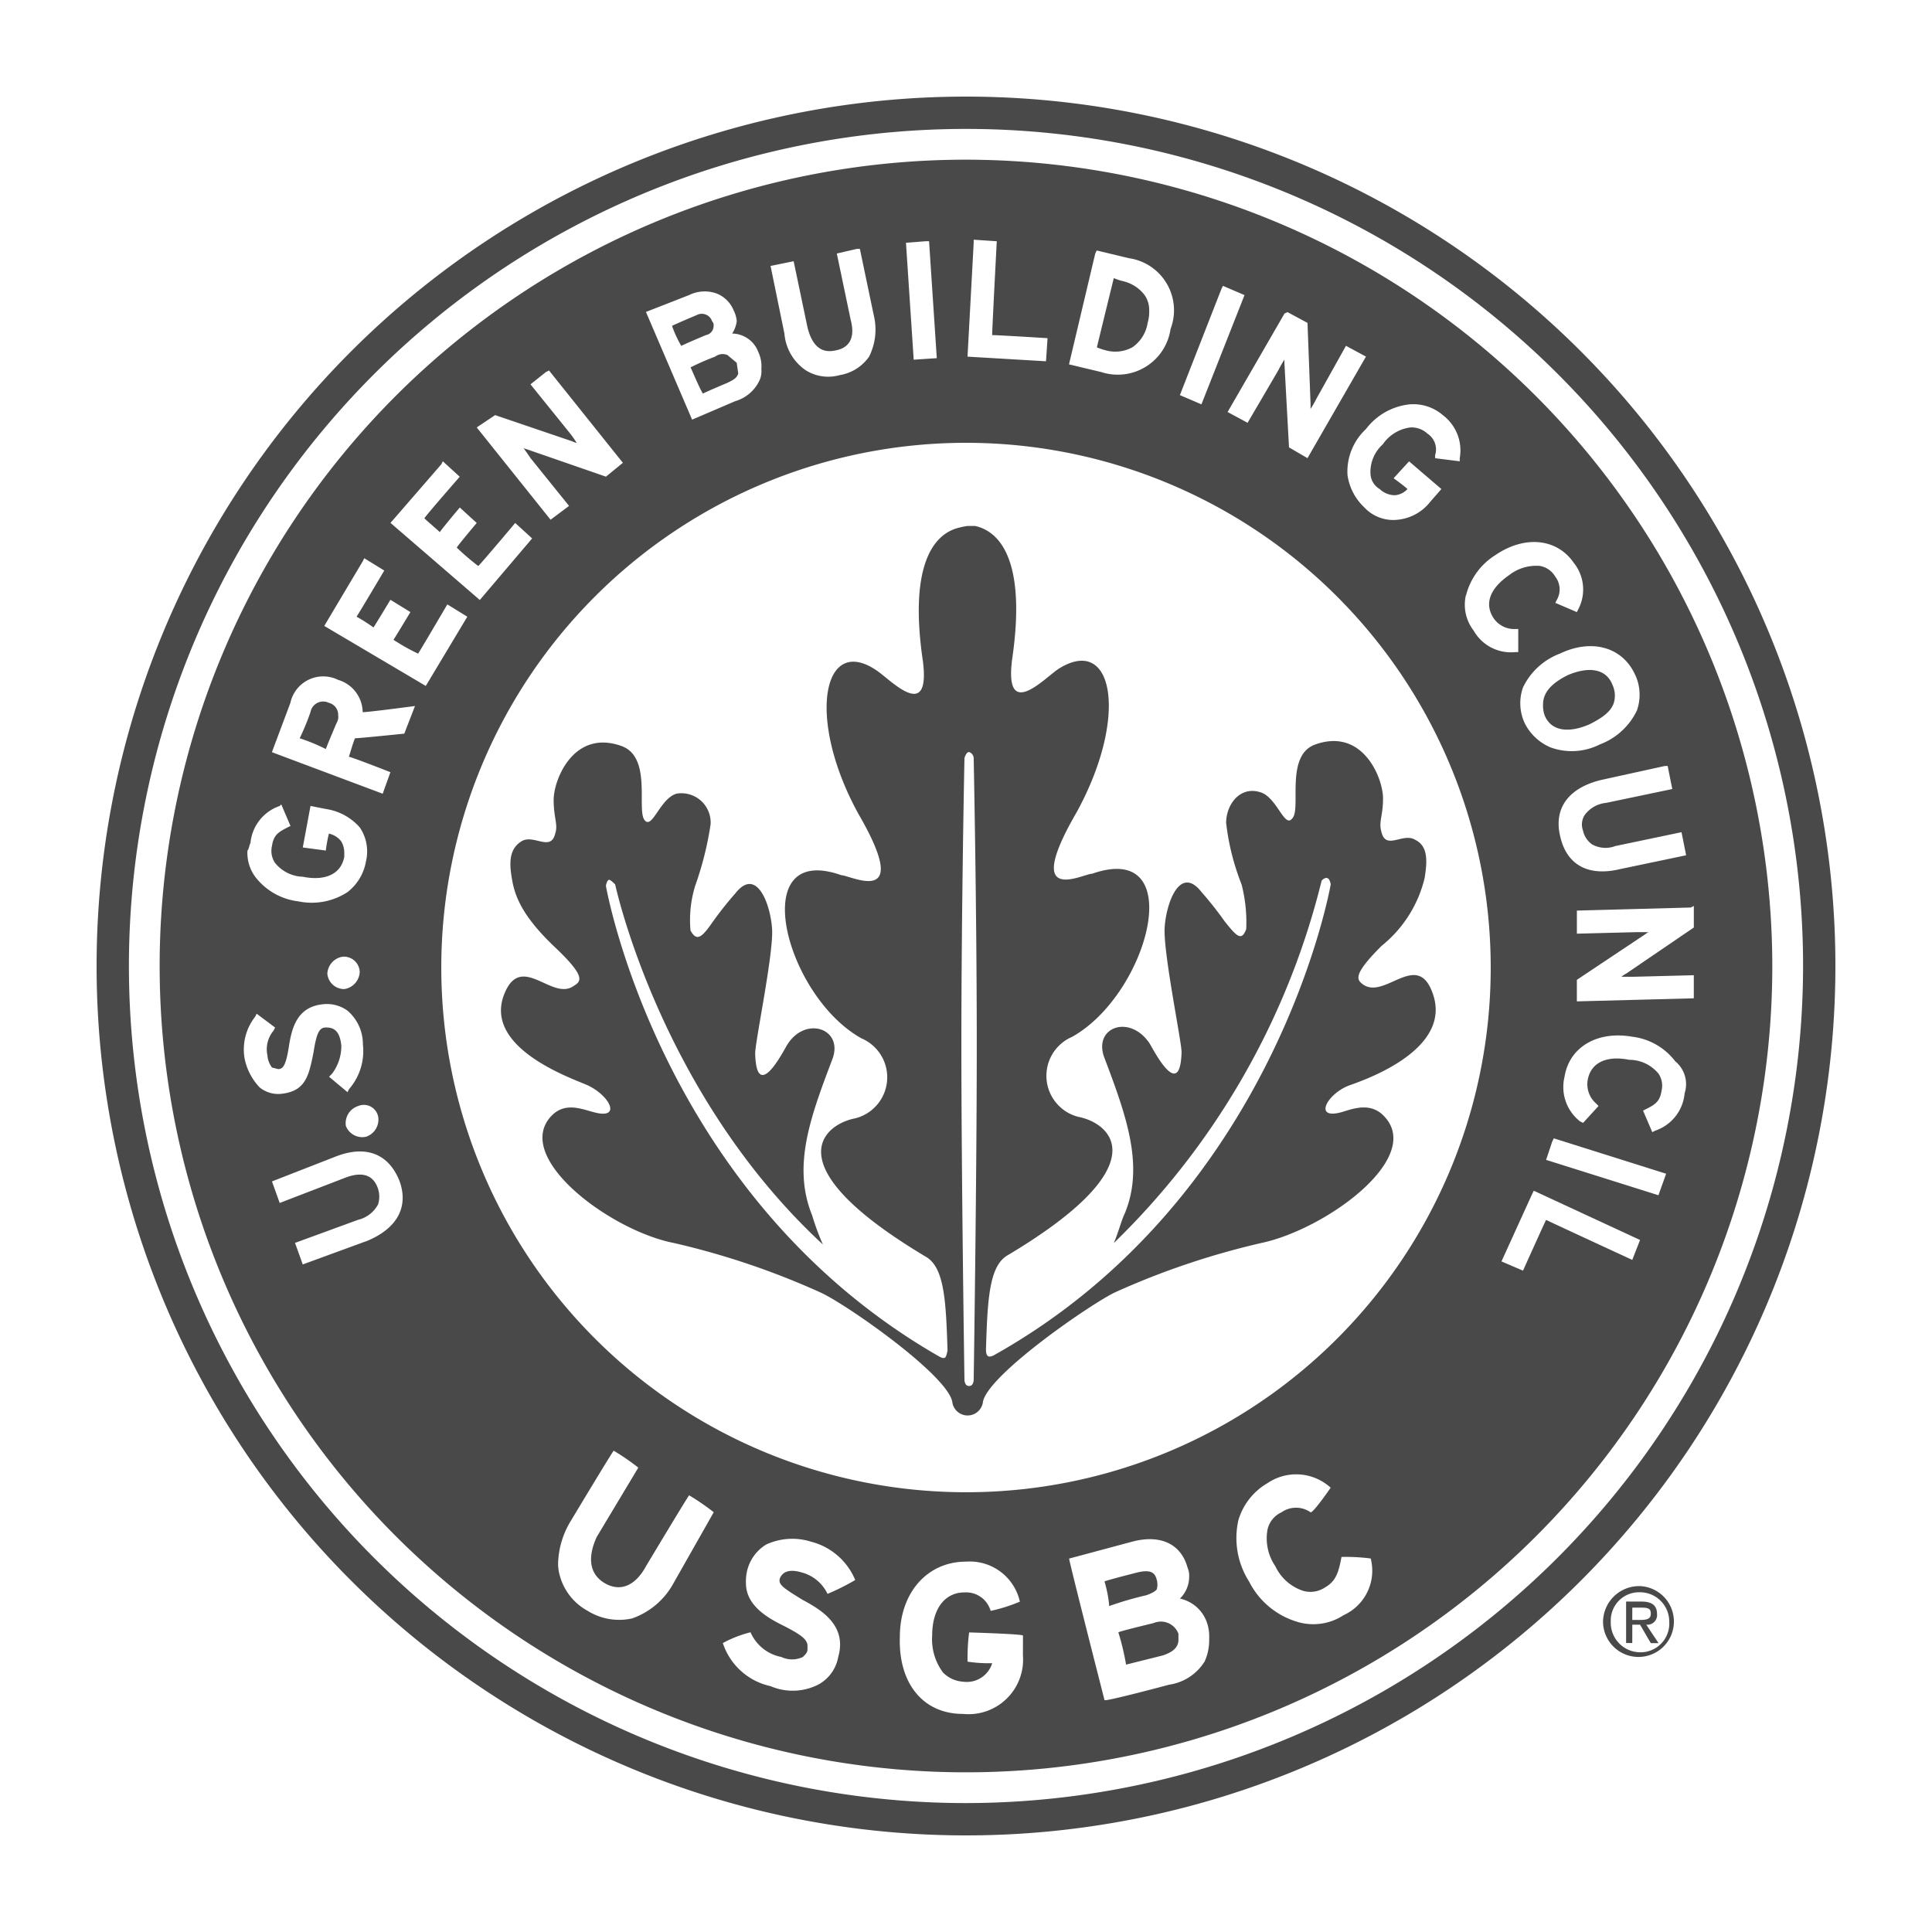<svg xmlns="http://www.w3.org/2000/svg" viewBox="0 0 100 100"><defs><style>.a{fill:#494949;}.b{fill:none;}</style></defs><g transform="translate(-273 -1892)"><g transform="translate(278 1897)"><path class="a" d="M39.237,18.778c.319-.159,1.274-.558,1.274-.558.319-.159.478-.239.558-.478l-.08-.558-.478-.4a.639.639,0,0,0-.637.08,12.567,12.567,0,0,0-1.274.558c.08.159.478,1.115.637,1.354" transform="translate(-7.857 -3.406)"/><path class="a" d="M14.713,39.385a.668.668,0,0,0-.956.478,12.437,12.437,0,0,1-.558,1.354,9.716,9.716,0,0,1,1.354.558c.08-.239.558-1.354.558-1.354a.6.6,0,0,0,.08-.4.634.634,0,0,0-.478-.637" transform="translate(-2.687 -8.004)"/><path class="a" d="M94,39.045a1.555,1.555,0,0,0,.08.558c.319.8,1.195.956,2.31.478.637-.319,1.115-.637,1.274-1.115a1.332,1.332,0,0,0-.08-.956c-.319-.8-1.195-.956-2.31-.478-.8.4-1.274.876-1.274,1.513" transform="translate(-19.133 -7.584)"/><path class="a" d="M66.832,15.384a1.879,1.879,0,0,0,.8-1.274,1.979,1.979,0,0,0,.08-.637,1.345,1.345,0,0,0-.239-.8,1.951,1.951,0,0,0-1.115-.717,3.132,3.132,0,0,1-.478-.159c-.08.319-.8,3.265-.876,3.584a3.132,3.132,0,0,0,.478.159,1.844,1.844,0,0,0,1.354-.159" transform="translate(-13.23 -2.402)"/><path class="a" d="M39.55,14.742a.293.293,0,0,0-.08-.239.56.56,0,0,0-.8-.319s-.956.4-1.274.558a6.005,6.005,0,0,0,.478,1.035c.319-.159,1.274-.558,1.274-.558a.482.482,0,0,0,.4-.478" transform="translate(-7.612 -2.874)"/><path class="a" d="M45.835,4.1A41.735,41.735,0,1,0,87.569,45.835,41.775,41.775,0,0,0,45.835,4.1M83.507,42.728v1.115L80,46.233a1.146,1.146,0,0,0-.239.159H80.4l3.106-.08v1.195l-6.053.159V46.551l3.584-2.389a.278.278,0,0,1,.159-.08H80.56l-3.106.08V42.967l5.894-.159Zm-1.354-7.248.239,1.195-3.425.717a1.561,1.561,0,0,0-1.115.637.913.913,0,0,0-.08.8,1.16,1.16,0,0,0,.478.717,1.429,1.429,0,0,0,1.195.08l3.425-.717.239,1.195-3.425.717c-1.673.4-2.788-.239-3.106-1.752-.319-1.434.478-2.469,2.15-2.867l3.265-.717Zm-1.673-4.7a2.45,2.45,0,0,1,.08,1.832,3.476,3.476,0,0,1-1.912,1.752,3.215,3.215,0,0,1-2.549.159,2.643,2.643,0,0,1-1.354-1.274,2.45,2.45,0,0,1-.08-1.832,3.476,3.476,0,0,1,1.912-1.752c1.673-.8,3.265-.319,3.9,1.115M71.719,26.64a3.459,3.459,0,0,1,1.513-2.071c1.513-1.035,3.186-.876,4.062.4a2.2,2.2,0,0,1,.239,2.389l-.08.159-1.115-.478.08-.159a1.081,1.081,0,0,0-.08-1.195,1.151,1.151,0,0,0-.8-.558,2.28,2.28,0,0,0-1.593.478c-1.035.717-1.274,1.513-.8,2.23a1.292,1.292,0,0,0,1.115.558h.159v1.195h-.159a2.215,2.215,0,0,1-2.15-1.115,2.19,2.19,0,0,1-.4-1.832m-1.195-9.319a2.287,2.287,0,0,1,.876,2.23v.159l-1.274-.159v-.159a.979.979,0,0,0-.4-1.115,1.2,1.2,0,0,0-.876-.319,2.037,2.037,0,0,0-1.434.876,1.922,1.922,0,0,0-.637,1.513.969.969,0,0,0,.478.8,1.141,1.141,0,0,0,.8.319.983.983,0,0,0,.637-.319c-.159-.159-.717-.558-.717-.558l.8-.876,1.673,1.434-.558.637a2.448,2.448,0,0,1-1.752.956,2.042,2.042,0,0,1-1.673-.637,2.864,2.864,0,0,1-.876-1.673,3,3,0,0,1,.956-2.389,3.255,3.255,0,0,1,2.23-1.274,2.332,2.332,0,0,1,1.752.558m-8.044-5.336,1.035.558.159,4.221V17a6.183,6.183,0,0,0,.319-.558l1.513-2.708,1.035.558-3.027,5.257-.956-.558-.239-4.381v-.159a6.182,6.182,0,0,0-.319.558L60.41,17.719l-1.035-.558,2.947-5.1ZM59.056,10.79l.08-.159,1.115.478-2.23,5.655-1.115-.478ZM52.525,8.958,52.6,8.8l1.673.4a2.723,2.723,0,0,1,2.15,3.664,2.761,2.761,0,0,1-3.584,2.23l-1.673-.4ZM46.233,8.4V8.242l1.195.08s-.239,4.54-.239,4.858c.319,0,2.867.159,2.867.159l-.08,1.195-4.062-.239Zm-2.469-.08h.159l.4,6.053-1.195.08-.4-6.053Zm-6.85,1.035.717,3.425q.358,1.434,1.434,1.195c.478-.08,1.115-.4.8-1.593l-.717-3.425,1.035-.239h.159l.717,3.425a3.131,3.131,0,0,1-.239,2.15,2.3,2.3,0,0,1-1.513.956,2.2,2.2,0,0,1-1.752-.239A2.548,2.548,0,0,1,36.436,13.1l-.717-3.5ZM31.5,11.109a1.826,1.826,0,0,1,1.434-.08,1.578,1.578,0,0,1,.876.876,1.477,1.477,0,0,1,.159.558,1.521,1.521,0,0,1-.239.637,1.46,1.46,0,0,1,1.354.956,1.715,1.715,0,0,1,.159.876,1.181,1.181,0,0,1-.08.558A2.011,2.011,0,0,1,33.888,16.6l-2.23.956-2.389-5.575ZM21.463,17.321l3.982,1.354a.8.8,0,0,0,.239.08,5.43,5.43,0,0,0-.4-.558l-1.991-2.469.8-.637.159-.08,3.823,4.779-.876.717-4.142-1.434a.247.247,0,0,1-.159-.08c.08.08.4.558.4.558l1.991,2.469-.956.717-3.823-4.779ZM18.675,19.87l.08-.159.876.8s-1.673,1.912-1.832,2.15c.159.159.637.558.8.717.159-.239,1.035-1.274,1.035-1.274l.876.8s-.876,1.035-1.035,1.274a13.867,13.867,0,0,0,1.115.956c.239-.239,1.912-2.23,1.912-2.23l.876.8-2.708,3.186L16.047,22.9ZM8.8,39.463a2.248,2.248,0,0,1,1.513-1.912l.08-.08.478,1.115-.159.08c-.478.239-.717.4-.8.956a1.106,1.106,0,0,0,.159.876,1.919,1.919,0,0,0,1.434.717c1.195.239,1.991-.159,2.15-1.035v-.239a1.151,1.151,0,0,0-.159-.558,1.094,1.094,0,0,0-.637-.4,7.1,7.1,0,0,0-.159.876L11.507,39.7l.4-2.15.8.159a2.9,2.9,0,0,1,1.752.956,2.212,2.212,0,0,1,.319,1.752,2.564,2.564,0,0,1-.956,1.593,3.391,3.391,0,0,1-2.549.478,3.294,3.294,0,0,1-2.23-1.274,2.085,2.085,0,0,1-.4-1.354c.08-.08.08-.239.159-.4M15.41,53.64a.932.932,0,0,1-.637,1.035.913.913,0,0,1-1.035-.558.932.932,0,0,1,.637-1.035h0a.755.755,0,0,1,1.035.558m-.956-7.487a.936.936,0,0,1-.8.876.872.872,0,0,1-.876-.8.936.936,0,0,1,.8-.876.819.819,0,0,1,.876.8M8.481,50.534a2.753,2.753,0,0,1,.558-2.071l.08-.159.956.717-.08.159a1.494,1.494,0,0,0-.319,1.274,1.187,1.187,0,0,0,.239.637l.319.08c.239,0,.4-.159.558-1.195s.478-1.991,1.673-2.15a1.824,1.824,0,0,1,1.354.319,2.287,2.287,0,0,1,.8,1.752,3,3,0,0,1-.717,2.31l-.08.159-.956-.8.159-.159a2.386,2.386,0,0,0,.478-1.434c-.08-.876-.478-.956-.8-.956s-.478.239-.637,1.274c-.239,1.195-.4,1.991-1.593,2.15a1.524,1.524,0,0,1-1.195-.319,3.035,3.035,0,0,1-.8-1.593m6.292,9.558-3.265,1.195-.4-1.115,3.265-1.195a1.588,1.588,0,0,0,1.035-.8,1.35,1.35,0,0,0,0-.8c-.159-.478-.558-1.035-1.752-.558L10.312,58.1l-.4-1.115,3.265-1.274c1.593-.637,2.788-.159,3.345,1.274.478,1.354-.159,2.469-1.752,3.106m1.991-26.283s-2.31.239-2.549.239c-.08.159-.239.717-.319.956.319.08,2.15.8,2.15.8l-.4,1.115-5.735-2.15.956-2.549a1.739,1.739,0,0,1,2.469-1.195,1.768,1.768,0,0,1,1.274,1.673h0c.319,0,2.708-.319,2.708-.319Zm-4.142-5.575,1.991-3.345.08-.159,1.035.637s-1.274,2.15-1.434,2.389a8.4,8.4,0,0,1,.876.558c.159-.239.876-1.434.876-1.434l1.035.637s-.717,1.195-.876,1.434a10.274,10.274,0,0,0,1.274.717c.159-.239,1.513-2.549,1.513-2.549l1.035.637-2.15,3.584ZM30.7,77.773a3.908,3.908,0,0,1-2.15,1.832,3.086,3.086,0,0,1-2.31-.4,2.955,2.955,0,0,1-1.434-1.832,2.205,2.205,0,0,1-.08-.717,4.428,4.428,0,0,1,.637-2.071S27.516,71,27.6,70.923a12.153,12.153,0,0,1,1.274.876l-2.15,3.584c-.478,1.035-.4,1.912.4,2.389s1.593.159,2.15-.876c0,0,2.15-3.584,2.23-3.664a12.153,12.153,0,0,1,1.274.876Zm6.69.876c.876.478,2.31,1.274,1.832,2.947a2.026,2.026,0,0,1-1.035,1.434,2.915,2.915,0,0,1-2.469.08,3.35,3.35,0,0,1-2.469-2.23,5.981,5.981,0,0,1,1.434-.558A2.19,2.19,0,0,0,36.277,81.6a1.306,1.306,0,0,0,1.115,0c.159-.159.239-.239.239-.4v-.159c0-.319-.239-.558-1.354-1.115-.956-.478-1.832-1.115-1.832-2.15a2.457,2.457,0,0,1,.08-.717,2.2,2.2,0,0,1,.956-1.274,3.215,3.215,0,0,1,2.31-.159,3.384,3.384,0,0,1,2.31,1.991,11.981,11.981,0,0,1-1.434.717,2.062,2.062,0,0,0-1.354-1.115c-.558-.159-.956-.08-1.115.319-.08.319.159.478,1.195,1.115m11.389,2.867a2.825,2.825,0,0,1-3.106,3.027c-2.071,0-3.345-1.593-3.265-3.982,0-2.31,1.434-3.9,3.425-3.9a2.658,2.658,0,0,1,2.788,2.071,8.413,8.413,0,0,1-1.513.478,1.321,1.321,0,0,0-1.354-.956c-1.035,0-1.673.876-1.673,2.23a2.877,2.877,0,0,0,.558,1.912,1.58,1.58,0,0,0,1.035.478,1.373,1.373,0,0,0,1.513-.956,7.288,7.288,0,0,1-1.274-.08,10.7,10.7,0,0,1,.08-1.513s2.708.08,2.788.159Zm9.4.319a2.6,2.6,0,0,1-1.832,1.195s-3.265.876-3.345.8c0,0-1.832-7.168-1.832-7.327l3.265-.876c1.513-.4,2.549.159,2.867,1.354a1.01,1.01,0,0,1,.08.478,1.572,1.572,0,0,1-.478,1.115,1.9,1.9,0,0,1,1.434,1.354,2.2,2.2,0,0,1,.08.717,2.66,2.66,0,0,1-.239,1.195m7.168-2.389a2.857,2.857,0,0,1-2.389.319,4.1,4.1,0,0,1-2.469-2.071,4.2,4.2,0,0,1-.558-3.186A3.3,3.3,0,0,1,61.445,72.6a2.643,2.643,0,0,1,3.265.239s-.876,1.274-1.035,1.274a1.316,1.316,0,0,0-1.513,0,1.292,1.292,0,0,0-.717.876,2.547,2.547,0,0,0,.4,1.911,2.424,2.424,0,0,0,1.434,1.274,1.355,1.355,0,0,0,1.115-.159c.558-.319.717-.717.876-1.593a10.155,10.155,0,0,1,1.513.08,2.529,2.529,0,0,1-1.434,2.947M45.835,73.073A27.159,27.159,0,1,1,72.994,45.914,27.142,27.142,0,0,1,45.835,73.073M80.321,61.047s-4.142-1.912-4.46-2.071c-.159.319-1.195,2.628-1.195,2.628l-1.115-.478,1.593-3.5.08-.159,5.5,2.549ZM81.675,57.7,75.861,55.87l.319-.956.08-.159,5.814,1.832Zm1.354-5.257a2.248,2.248,0,0,1-1.513,1.912l-.159.08-.478-1.115.159-.08c.478-.239.717-.4.8-.956a1.106,1.106,0,0,0-.159-.876,1.96,1.96,0,0,0-1.513-.717c-1.195-.239-1.991.159-2.15,1.035a1.315,1.315,0,0,0,.4,1.195l.159.159-.8.876-.159-.08a2.255,2.255,0,0,1-.8-2.31c.239-1.513,1.673-2.389,3.5-2.071a3.294,3.294,0,0,1,2.23,1.274,1.523,1.523,0,0,1,.478,1.673" transform="translate(-0.835 -0.835)"/><path class="a" d="M68.232,99.185s-1.673.4-1.832.478a12.732,12.732,0,0,1,.4,1.673h0l1.911-.478c.478-.159.8-.4.8-.8v-.319a.969.969,0,0,0-1.274-.558" transform="translate(-13.515 -20.176)"/><path class="a" d="M67.65,97.082s.478-.159.558-.319a.913.913,0,0,0,0-.478c-.08-.319-.239-.558-.956-.4,0,0-1.593.4-1.752.478a6.349,6.349,0,0,1,.239,1.195v.08a17.3,17.3,0,0,1,1.911-.558" transform="translate(-13.332 -19.507)"/><path class="a" d="M70.1,56.891c.4-.159,5.575-1.752,4.381-4.858-.8-2.15-2.469.4-3.584-.4-.319-.239-.558-.478.956-1.991a6.442,6.442,0,0,0,2.23-3.5c.159-.956.159-1.673-.478-1.991-.637-.4-1.513.558-1.752-.4-.159-.558.08-.8.08-1.752,0-1.035-1.035-3.664-3.5-2.788-1.593.558-.717,3.345-1.195,3.823-.4.558-.8-1.115-1.673-1.354-1.035-.319-1.752.637-1.752,1.593a12.441,12.441,0,0,0,.8,3.186,7.867,7.867,0,0,1,.239,2.31c-.239.637-.478.4-1.115-.4a17.951,17.951,0,0,0-1.195-1.513c-1.115-1.434-1.832.558-1.912,1.832s.876,5.894.876,6.451c-.08,2.708-1.593-.4-1.673-.478-1.035-1.513-2.947-.8-2.31.8,1.115,2.947,2.071,5.575,1.035,8.044-.159.319-.319.956-.558,1.513A39.174,39.174,0,0,0,68.746,46.3c0-.08.239-.239.319-.159.08,0,.159.239.159.319,0,0-2.788,16.168-17.442,24.372-.319.159-.4,0-.4-.319.08-2.549.159-4.3,1.115-4.858,7.885-4.7,5.336-6.85,3.664-7.168a2.193,2.193,0,0,1-.319-4.142c3.982-2.23,6.053-10.195,1.035-8.442-.478,0-3.664,1.752-.8-3.186,2.708-4.938,1.912-9.239-.956-7.407-.717.478-2.788,2.708-2.389-.478.717-4.858-.478-6.611-1.912-6.929h-.4a3.45,3.45,0,0,0-.4.08C48.6,28.3,47.4,30.05,48.118,34.909c.4,3.186-1.673.956-2.389.478-2.788-1.912-3.664,2.469-.956,7.407,2.867,4.938-.4,3.186-.876,3.186-4.938-1.752-2.947,6.212,1.035,8.442a2.19,2.19,0,0,1-.319,4.142c-1.673.319-4.221,2.469,3.664,7.168.956.558,1.035,2.31,1.115,4.858-.08.319-.08.478-.4.319C34.5,62.626,31.711,46.537,31.711,46.537c0-.08.08-.319.159-.319s.239.159.319.239c0,0,2.31,10.832,10.752,18.637a12.759,12.759,0,0,1-.558-1.513c-1.035-2.549-.08-5.1,1.035-8.044.637-1.593-1.354-2.31-2.31-.8-.08.08-1.593,3.186-1.673.478,0-.637.956-5.177.876-6.451s-.8-3.265-1.912-1.832a17.953,17.953,0,0,0-1.195,1.513c-.558.8-.8.956-1.115.4a6.015,6.015,0,0,1,.239-2.31,16.924,16.924,0,0,0,.8-3.186,1.514,1.514,0,0,0-1.752-1.593C34.5,42,34.1,43.67,33.7,43.112s.4-3.265-1.195-3.823c-2.469-.876-3.5,1.752-3.5,2.788,0,.956.239,1.274.08,1.752-.239.956-1.115,0-1.752.4s-.637,1.115-.478,1.991c.159.956.637,1.991,2.23,3.5s1.354,1.752.956,1.991c-1.115.8-2.708-1.752-3.584.4-1.195,2.947,3.982,4.54,4.381,4.779,1.115.558,1.673,1.752.239,1.354-.637-.159-1.513-.558-2.23.239-1.912,2.15,3.106,5.894,6.372,6.531a40.27,40.27,0,0,1,7.566,2.549c1.274.558,6.531,4.221,6.85,5.655a.8.8,0,0,0,1.593,0c.319-1.434,5.655-5.1,6.85-5.655a40.269,40.269,0,0,1,7.566-2.549c3.345-.717,8.363-4.381,6.372-6.531-.717-.8-1.673-.4-2.23-.239-1.434.4-.8-.876.319-1.354M50.746,72.1s0,.319-.239.319-.239-.319-.239-.319-.159-10.354-.159-17.363c0-7.088.159-14.814.159-14.814s.08-.319.239-.319a.348.348,0,0,1,.239.319s.159,7.726.159,14.814S50.746,72.1,50.746,72.1" transform="translate(-5.348 -5.679)"/><path class="a" d="M45,0A45,45,0,1,0,90,45,45,45,0,0,0,45,0m0,88.327A43.327,43.327,0,1,1,88.327,45,43.373,43.373,0,0,1,45,88.327"/><path class="a" d="M99.812,96.8A1.834,1.834,0,1,1,97.9,98.632,1.87,1.87,0,0,1,99.812,96.8m0,.319A1.464,1.464,0,0,0,98.3,98.632a1.531,1.531,0,0,0,1.513,1.593,1.486,1.486,0,0,0,1.513-1.593,1.512,1.512,0,0,0-1.513-1.513m-.4,2.628h-.319V97.6h.8c.478,0,.8.159.8.637a.5.5,0,0,1-.558.558l.637.956h-.4l-.558-.956h-.4Zm0-1.195h.4c.4,0,.558-.08.558-.319s-.08-.319-.478-.319h-.478Z" transform="translate(-19.927 -19.703)"/></g><rect class="b" width="100" height="100" transform="translate(273 1892)"/></g></svg>